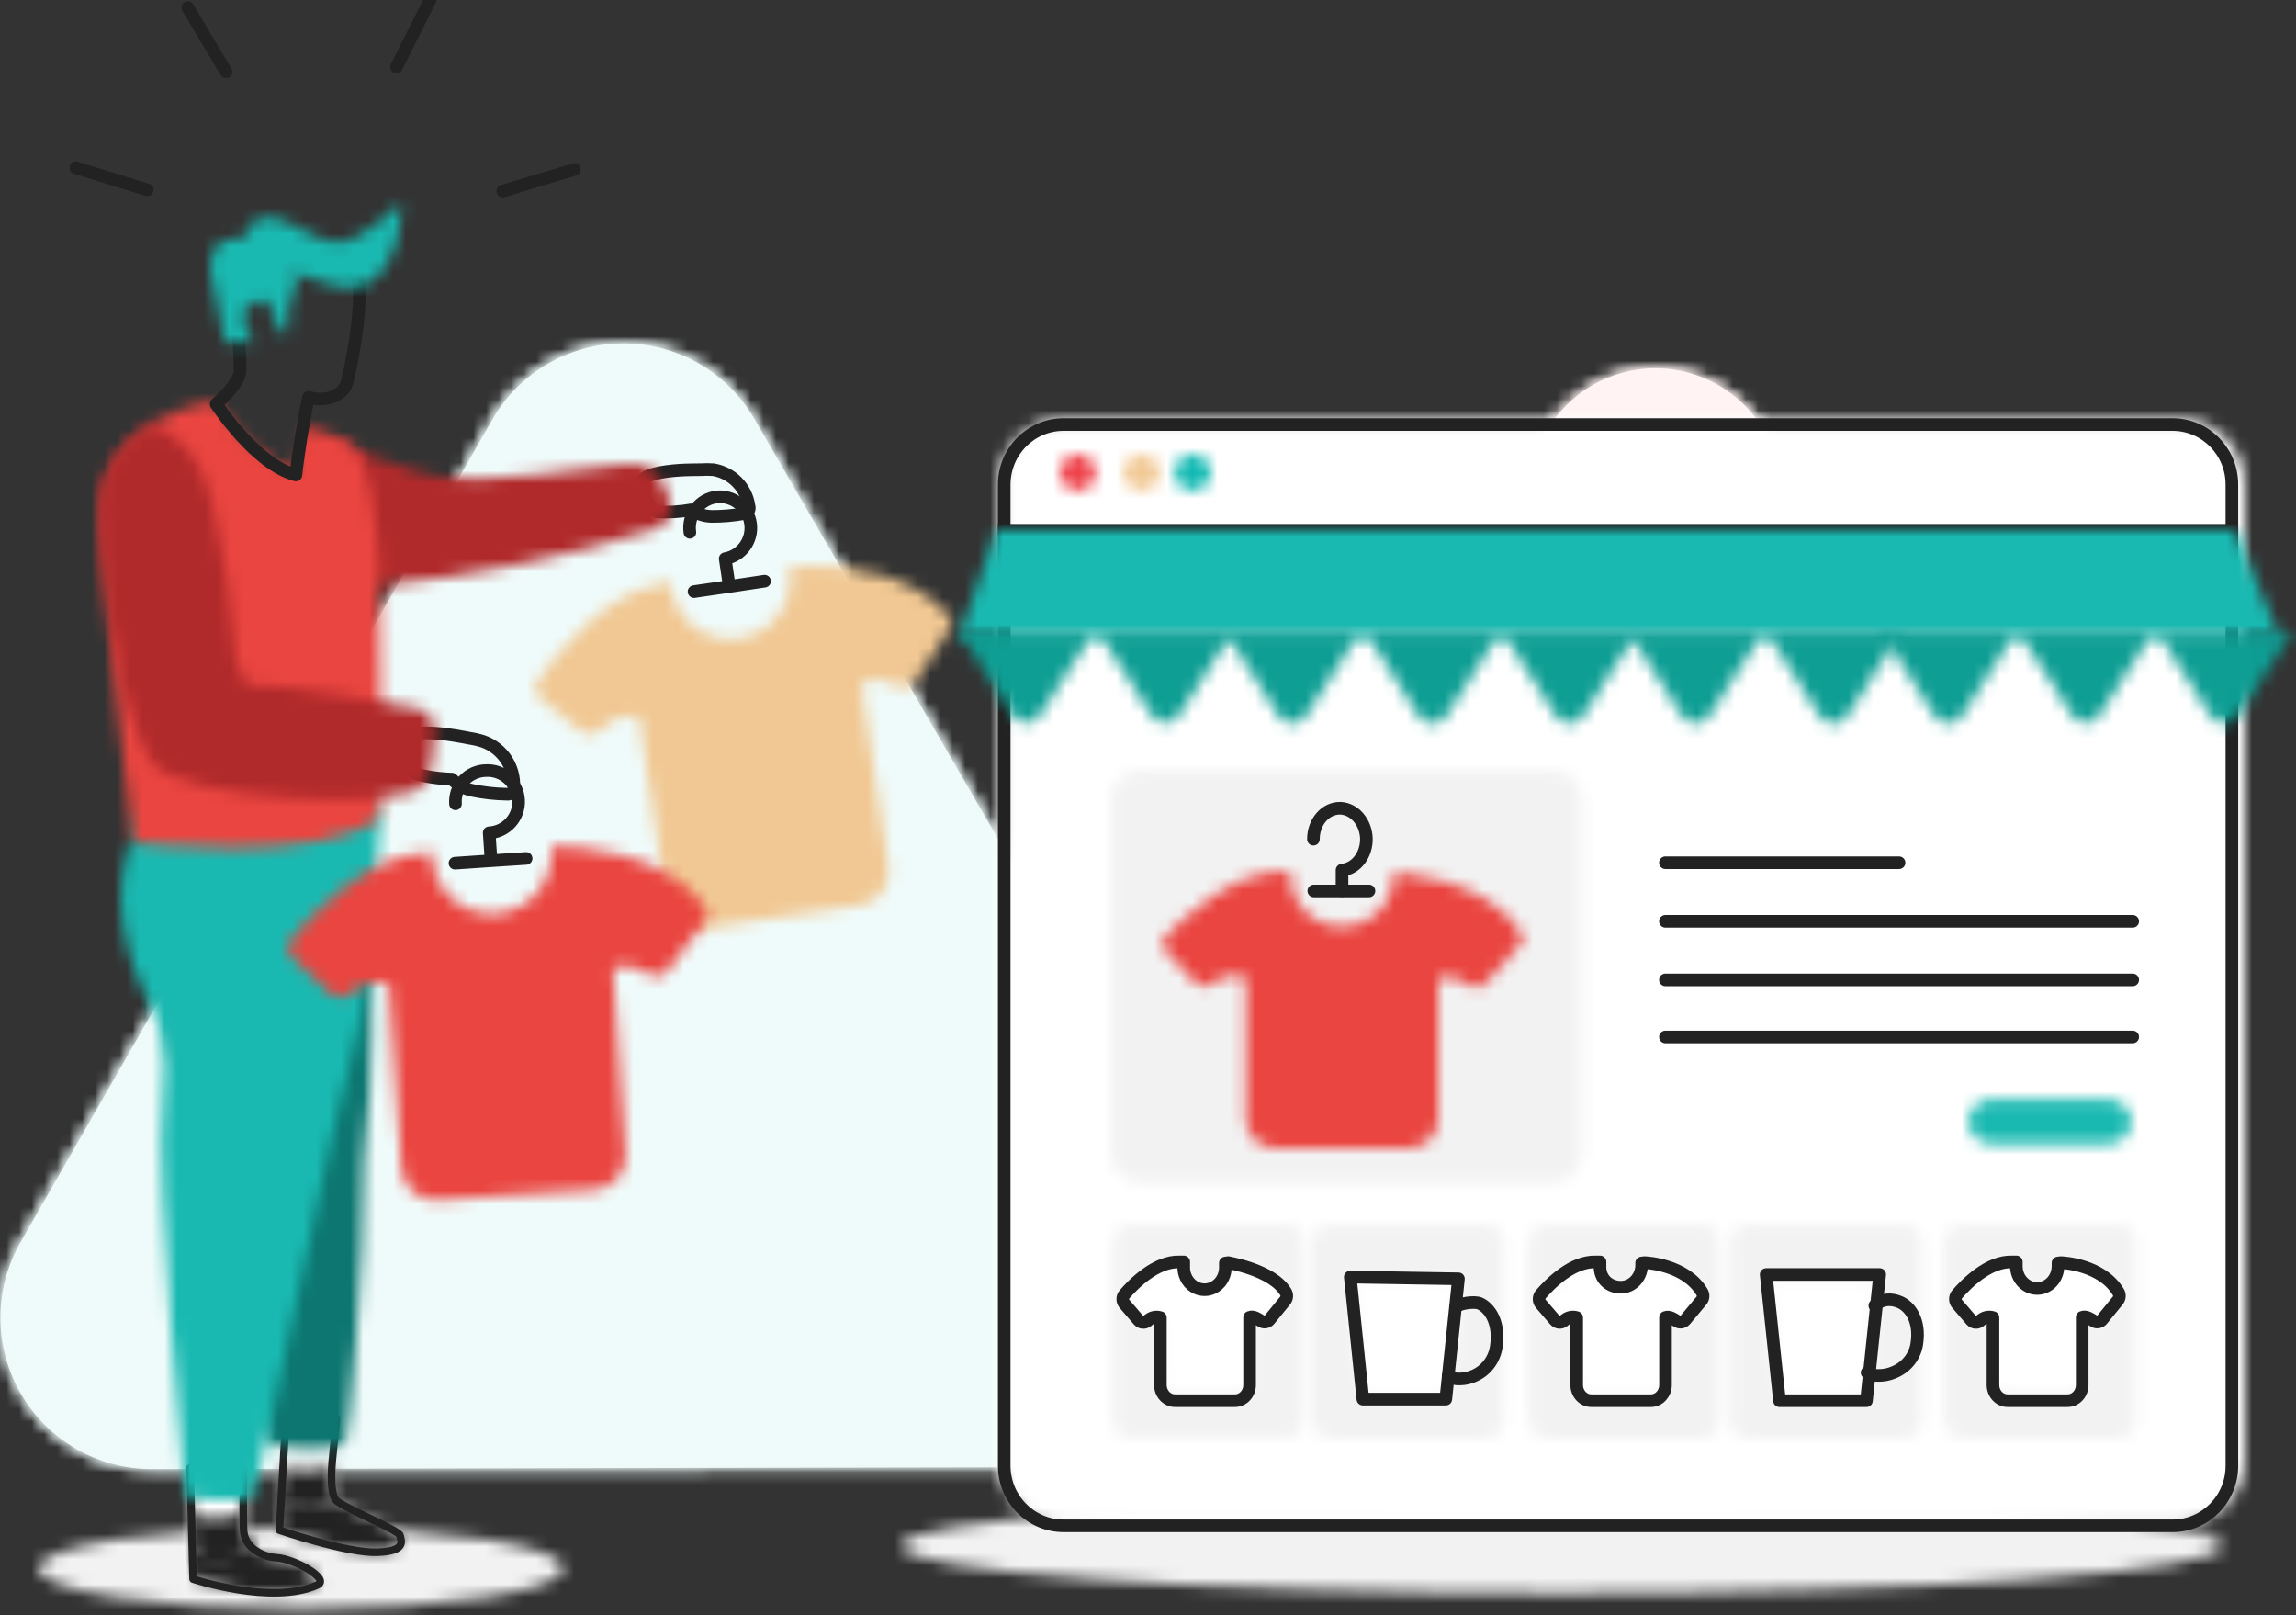 <?xml version="1.0" encoding="UTF-8"?>
<svg width="182px" height="128px" viewBox="0 0 182 128" version="1.1" xmlns="http://www.w3.org/2000/svg" xmlns:xlink="http://www.w3.org/1999/xlink">
    <rect x="0" y="0" width="182" height="128" fill="#333333" stroke="none"/>
    <!-- Generator: Sketch 61.2 (89653) - https://sketch.com -->
    <title>Group 7</title>
    <desc>Created with Sketch.</desc>
    <defs>
        <path d="M0.02,3.931 C0.02,6.023 23.472,7.718 52.403,7.718 L52.403,7.718 C81.333,7.718 104.785,6.023 104.785,3.931 L104.785,3.931 C104.785,1.84 81.333,0.145 52.403,0.145 L52.403,0.145 C23.472,0.145 0.02,1.84 0.02,3.931 L0.02,3.931 Z" id="path-1"></path>
        <path d="M49.386,0.051 C45.099,0.06 41.142,2.36 39.011,6.082 L39.011,6.082 L20.306,38.677 L1.609,71.281 C-0.523,74.998 -0.514,79.572 1.636,83.281 L1.636,83.281 C3.785,86.989 7.748,89.269 12.03,89.262 L12.03,89.262 L49.591,89.179 L87.152,89.101 C91.435,89.09 95.387,86.795 97.52,83.077 L97.52,83.077 C99.653,79.36 99.644,74.786 97.495,71.078 L97.495,71.078 L78.655,38.557 L59.785,6.039 C57.641,2.333 53.688,0.051 49.411,0.051 L49.411,0.051 C49.402,0.051 49.394,0.051 49.386,0.051 L49.386,0.051 Z" id="path-3"></path>
        <path d="M49.386,0.051 C45.098,0.06 41.142,2.36 39.011,6.083 L39.011,6.083 L20.306,38.678 L1.609,71.281 C-0.523,74.998 -0.514,79.572 1.636,83.281 L1.636,83.281 C3.786,86.989 7.748,89.269 12.029,89.262 L12.029,89.262 L49.591,89.179 L87.152,89.102 C91.435,89.09 95.387,86.795 97.52,83.077 L97.52,83.077 C99.653,79.36 99.644,74.786 97.496,71.078 L97.496,71.078 L78.655,38.556 L59.785,6.04 C57.642,2.333 53.688,0.051 49.41,0.051 L49.41,0.051 C49.402,0.051 49.394,0.051 49.386,0.051 L49.386,0.051 Z" id="path-5"></path>
        <path d="M41.33,0.089 C37.761,0.096 34.466,2.008 32.687,5.106 L32.687,5.106 L17.097,32.275 L1.503,59.438 C-0.28,62.538 -0.274,66.356 1.521,69.45 L1.521,69.45 C3.316,72.544 6.625,74.442 10.199,74.429 L10.199,74.429 L41.495,74.366 L72.795,74.299 C76.363,74.291 79.658,72.377 81.436,69.279 L81.436,69.279 C83.213,66.18 83.205,62.368 81.413,59.278 L81.413,59.278 L65.698,32.154 L49.992,5.072 C48.205,1.987 44.912,0.089 41.351,0.089 L41.351,0.089 C41.344,0.089 41.337,0.089 41.33,0.089 L41.33,0.089 Z" id="path-7"></path>
        <path d="M41.33,0.089 C37.761,0.096 34.466,2.009 32.687,5.106 L32.687,5.106 L17.097,32.275 L1.503,59.438 C-0.28,62.537 -0.274,66.357 1.522,69.45 L1.522,69.45 C3.316,72.544 6.625,74.442 10.199,74.429 L10.199,74.429 L41.495,74.366 L72.795,74.299 C76.363,74.291 79.659,72.377 81.436,69.279 L81.436,69.279 C83.213,66.181 83.205,62.369 81.413,59.277 L81.413,59.277 L65.698,32.153 L49.992,5.072 C48.205,1.987 44.912,0.089 41.351,0.089 L41.351,0.089 C41.343,0.089 41.338,0.089 41.33,0.089 L41.33,0.089 Z" id="path-9"></path>
        <path d="M5.335,0.142 C2.445,0.142 0.103,2.485 0.103,5.374 L0.103,5.374 L0.103,82.695 C0.103,85.583 2.445,87.926 5.335,87.926 L5.335,87.926 L93.724,87.926 C96.614,87.926 98.956,85.583 98.956,82.695 L98.956,82.695 L98.956,5.374 C98.956,2.485 96.614,0.142 93.724,0.142 L93.724,0.142 L5.335,0.142 Z" id="path-11"></path>
        <polygon id="path-13" points="2.971 0.005 0.029 8.408 104.664 8.408 101.19 0.005"></polygon>
        <path d="M0.117,0.087 L4.371,6.739 C4.61,7.113 5.012,7.338 5.442,7.339 L5.442,7.339 C5.874,7.339 6.277,7.116 6.517,6.744 L6.517,6.744 L10.802,0.087 L0.117,0.087 Z" id="path-15"></path>
        <path d="M0.045,0.053 L4.305,6.71 C4.547,7.079 4.952,7.299 5.382,7.295 L5.382,7.295 C5.814,7.291 6.215,7.062 6.45,6.687 L6.45,6.687 L10.731,0.053 L0.045,0.053 Z" id="path-17"></path>
        <path d="M0.033,0.053 L4.286,6.71 C4.529,7.079 4.934,7.299 5.365,7.295 L5.365,7.295 C5.797,7.291 6.196,7.062 6.432,6.687 L6.432,6.687 L10.713,0.053 L0.033,0.053 Z" id="path-19"></path>
        <path d="M0.233,0.087 L4.461,6.739 C4.697,7.124 5.106,7.358 5.546,7.359 L5.546,7.359 C5.984,7.361 6.395,7.128 6.634,6.744 L6.634,6.744 L10.914,0.087 L0.233,0.087 Z" id="path-21"></path>
        <path d="M0.082,0.087 L4.335,6.739 C4.574,7.113 4.976,7.338 5.407,7.339 L5.407,7.339 C5.839,7.339 6.241,7.116 6.481,6.744 L6.481,6.744 L10.762,0.087 L0.082,0.087 Z" id="path-23"></path>
        <path d="M0.081,0.087 L4.341,6.739 C4.579,7.113 4.981,7.338 5.413,7.339 L5.413,7.339 C5.844,7.339 6.247,7.116 6.486,6.744 L6.486,6.744 L10.767,0.087 L0.081,0.087 Z" id="path-25"></path>
        <path d="M0.024,0.087 L4.252,6.739 C4.488,7.124 4.897,7.358 5.336,7.359 L5.336,7.359 C5.776,7.361 6.186,7.128 6.423,6.744 L6.423,6.744 L10.704,0.087 L0.024,0.087 Z" id="path-27"></path>
        <path d="M0.113,0.087 L4.368,6.739 C4.606,7.113 5.01,7.338 5.442,7.339 L5.442,7.339 C5.873,7.339 6.277,7.116 6.518,6.744 L6.518,6.744 L10.798,0.087 L0.113,0.087 Z" id="path-29"></path>
        <path d="M0.011,0.053 L4.266,6.71 C4.508,7.079 4.913,7.299 5.344,7.295 L5.344,7.295 C5.776,7.291 6.176,7.062 6.412,6.687 L6.412,6.687 L10.691,0.053 L0.011,0.053 Z" id="path-31"></path>
        <path d="M0.013,0.114 L4.267,6.769 C4.511,7.139 4.915,7.36 5.346,7.355 L5.346,7.355 C5.777,7.351 6.177,7.122 6.413,6.746 L6.413,6.746 L10.693,0.114 L0.013,0.114 Z" id="path-33"></path>
        <path d="M0.015,1.452 C0.015,2.238 0.651,2.875 1.437,2.875 L1.437,2.875 C2.223,2.875 2.859,2.238 2.859,1.452 L2.859,1.452 C2.859,0.665 2.223,0.028 1.437,0.028 L1.437,0.028 C0.651,0.028 0.015,0.665 0.015,1.452 L0.015,1.452 Z" id="path-35"></path>
        <path d="M0.07,1.452 C0.07,2.238 0.707,2.875 1.492,2.875 L1.492,2.875 C2.277,2.875 2.914,2.238 2.914,1.452 L2.914,1.452 C2.914,0.665 2.277,0.028 1.492,0.028 L1.492,0.028 C0.707,0.028 0.07,0.665 0.07,1.452 L0.07,1.452 Z" id="path-37"></path>
        <path d="M0.121,1.452 C0.121,2.238 0.758,2.875 1.543,2.875 L1.543,2.875 C2.328,2.875 2.965,2.238 2.965,1.452 L2.965,1.452 C2.965,0.665 2.328,0.028 1.543,0.028 L1.543,0.028 C0.758,0.028 0.121,0.665 0.121,1.452 L0.121,1.452 Z" id="path-39"></path>
        <path d="M1.95,0.11 C0.895,0.11 0.039,0.906 0.039,1.887 L0.039,1.887 C0.039,2.868 0.895,3.664 1.95,3.664 L1.95,3.664 L11.03,3.664 C12.086,3.664 12.942,2.868 12.942,1.887 L12.942,1.887 C12.942,0.906 12.086,0.11 11.03,0.11 L11.03,0.11 L1.95,0.11 Z" id="path-41"></path>
        <path d="M1.403,0.043 C0.634,0.043 0.013,0.704 0.013,1.52 L0.013,1.52 L0.013,15.49 C0.013,16.305 0.634,16.967 1.403,16.967 L1.403,16.967 L13.824,16.967 C14.59,16.967 15.212,16.305 15.212,15.49 L15.212,15.49 L15.212,1.52 C15.212,0.704 14.59,0.043 13.824,0.043 L13.824,0.043 L1.403,0.043 Z" id="path-43"></path>
        <path d="M2.381,0.047 C1.122,0.047 0.101,1.082 0.101,2.36 L0.101,2.36 L0.101,30.406 C0.101,31.683 1.122,32.718 2.381,32.718 L2.381,32.718 L35.116,32.718 C36.375,32.718 37.396,31.683 37.396,30.406 L37.396,30.406 L37.396,2.36 C37.396,1.082 36.375,0.047 35.116,0.047 L35.116,0.047 L2.381,0.047 Z" id="path-45"></path>
        <path d="M1.59,0.043 C0.822,0.043 0.201,0.705 0.201,1.521 L0.201,1.521 L0.201,15.49 C0.201,16.304 0.822,16.966 1.59,16.966 L1.59,16.966 L14.011,16.966 C14.778,16.966 15.4,16.304 15.4,15.49 L15.4,15.49 L15.4,1.521 C15.4,0.705 14.778,0.043 14.011,0.043 L14.011,0.043 L1.59,0.043 Z" id="path-47"></path>
        <path d="M0.329,5.246 C0.086,5.557 0.086,5.988 0.329,6.299 L0.329,6.299 L2.853,8.969 C3.142,9.257 3.604,9.284 3.926,9.032 L3.926,9.032 C5.473,7.826 6.764,8.506 6.764,8.506 L6.764,8.506 L6.764,19.752 C6.779,20.975 7.786,21.964 9.032,21.979 L9.032,21.979 L19.738,21.979 C20.981,21.962 21.984,20.973 21.999,19.752 L21.999,19.752 L21.999,8.616 C22.776,8.089 23.874,8.679 24.581,9.143 L24.581,9.143 C24.926,9.389 25.403,9.335 25.681,9.017 L25.681,9.017 L28.525,5.857 C28.768,5.591 28.794,5.198 28.59,4.903 L28.59,4.903 C25.681,0.421 18.575,0.164 18.575,0.164 L18.575,0.164 L18.446,0.164 L18.446,0.421 C18.446,2.632 16.622,4.424 14.374,4.424 L14.374,4.424 C12.124,4.424 10.302,2.632 10.302,0.421 L10.302,0.421 L10.302,0.036 L9.974,0.036 C9.908,0.034 9.84,0.033 9.773,0.033 L9.773,0.033 C5.646,0.033 1.748,3.81 0.329,5.246 L0.329,5.246 Z" id="path-49"></path>
        <polygon id="path-51" points="0.032 0.202 1.06 9.82 7.8 9.82 8.826 0.202"></polygon>
        <path d="M0.219,2.548 C0.042,2.75 0.042,3.055 0.219,3.257 L0.219,3.257 L1.342,4.5 C1.523,4.695 1.819,4.722 2.03,4.558 L2.03,4.558 C2.306,4.289 2.7,4.19 3.065,4.299 L3.065,4.299 L3.065,9.388 C3.069,10.043 3.588,10.574 4.229,10.572 L4.229,10.572 L8.958,10.572 C9.27,10.578 9.57,10.452 9.791,10.227 L9.791,10.227 C10.013,10.003 10.134,9.696 10.132,9.377 L10.132,9.377 L10.132,4.278 C10.417,4.156 10.851,4.426 11.038,4.552 L11.038,4.552 C11.251,4.695 11.535,4.658 11.705,4.464 L11.705,4.464 L12.952,3.008 C13.102,2.832 13.121,2.577 12.998,2.378 L12.998,2.378 C11.689,0.289 8.57,0.145 8.44,0.145 L8.44,0.145 L8.213,0.179 L8.213,0.336 L8.213,0.411 C8.247,1.036 7.941,1.628 7.417,1.951 L7.417,1.951 C6.893,2.274 6.238,2.274 5.714,1.951 L5.714,1.951 C5.19,1.628 4.883,1.036 4.916,0.411 L4.916,0.411 C4.914,0.359 4.914,0.308 4.916,0.258 L4.916,0.258 L4.916,0.094 L4.596,0.094 C4.562,0.092 4.528,0.092 4.494,0.092 L4.494,0.092 C2.63,0.092 0.895,1.799 0.219,2.548 L0.219,2.548 Z" id="path-53"></path>
        <path d="M1.528,0.043 C0.762,0.043 0.14,0.704 0.14,1.52 L0.14,1.52 L0.14,15.49 C0.14,16.305 0.762,16.967 1.528,16.967 L1.528,16.967 L13.952,16.967 C14.718,16.967 15.34,16.305 15.34,15.49 L15.34,15.49 L15.34,1.52 C15.34,0.704 14.718,0.043 13.952,0.043 L13.952,0.043 L1.528,0.043 Z" id="path-55"></path>
        <path d="M1.548,0.043 C0.782,0.043 0.159,0.705 0.159,1.521 L0.159,1.521 L0.159,15.489 C0.159,16.305 0.782,16.967 1.548,16.967 L1.548,16.967 L13.971,16.967 C14.737,16.967 15.359,16.305 15.359,15.489 L15.359,15.489 L15.359,1.521 C15.359,0.705 14.737,0.043 13.971,0.043 L13.971,0.043 L1.548,0.043 Z" id="path-57"></path>
        <polygon id="path-59" points="0.014 0.202 1.047 9.82 7.785 9.82 8.812 0.202"></polygon>
        <path d="M0.195,2.69 C0.017,2.891 0.017,3.197 0.195,3.398 L0.195,3.398 L1.317,4.641 C1.499,4.838 1.795,4.862 2.005,4.7 L2.005,4.7 C2.282,4.434 2.674,4.335 3.04,4.441 L3.04,4.441 L3.04,9.53 C3.04,10.184 3.559,10.714 4.198,10.714 L4.198,10.714 L8.928,10.714 C9.564,10.709 10.076,10.18 10.076,9.53 L10.076,9.53 L10.076,4.43 C10.356,4.313 10.796,4.578 10.977,4.705 L10.977,4.705 C11.19,4.849 11.474,4.809 11.644,4.615 L11.644,4.615 L12.928,3.156 C13.077,2.976 13.095,2.717 12.968,2.521 L12.968,2.521 C11.66,0.43 8.544,0.293 8.41,0.293 L8.41,0.293 L8.182,0.32 L8.182,0.484 C8.186,0.508 8.186,0.533 8.182,0.558 L8.182,0.558 C8.134,1.451 7.41,2.151 6.534,2.151 L6.534,2.151 C5.659,2.151 4.936,1.451 4.887,0.558 L4.887,0.558 L4.887,0.399 L4.887,0.241 L4.572,0.241 C4.535,0.24 4.499,0.239 4.463,0.239 L4.463,0.239 C2.595,0.239 0.869,1.948 0.195,2.69 L0.195,2.69 Z" id="path-61"></path>
        <path d="M1.507,0.043 C0.74,0.043 0.119,0.705 0.119,1.521 L0.119,1.521 L0.119,15.489 C0.119,16.305 0.74,16.967 1.507,16.967 L1.507,16.967 L13.929,16.967 C14.696,16.967 15.319,16.305 15.319,15.489 L15.319,15.489 L15.319,1.521 C15.319,0.705 14.696,0.043 13.929,0.043 L13.929,0.043 L1.507,0.043 Z" id="path-63"></path>
        <path d="M0.137,2.486 C-0.041,2.687 -0.041,2.994 0.137,3.195 L0.137,3.195 L1.26,4.439 C1.441,4.634 1.738,4.659 1.948,4.497 L1.948,4.497 C2.224,4.23 2.616,4.131 2.983,4.237 L2.983,4.237 L2.983,9.327 C2.983,9.642 3.105,9.944 3.323,10.166 L3.323,10.166 C3.542,10.388 3.838,10.513 4.147,10.511 L4.147,10.511 L8.875,10.511 C9.187,10.517 9.49,10.394 9.711,10.169 L9.711,10.169 C9.933,9.944 10.058,9.636 10.055,9.316 L10.055,9.316 L10.055,4.217 C10.34,4.1 10.775,4.364 10.96,4.491 L10.96,4.491 C11.175,4.634 11.457,4.596 11.628,4.401 L11.628,4.401 L12.875,2.952 C13.027,2.775 13.046,2.515 12.922,2.317 L12.922,2.317 C11.612,0.228 8.493,0.09 8.364,0.09 L8.364,0.09 L8.136,0.117 L8.136,0.28 L8.136,0.355 C8.136,1.288 7.397,2.042 6.485,2.042 L6.485,2.042 C5.573,2.042 4.835,1.288 4.835,0.355 L4.835,0.355 L4.835,0.196 L4.835,0.038 L4.513,0.038 C4.477,0.036 4.441,0.035 4.404,0.035 L4.404,0.035 C2.541,0.036 0.812,1.745 0.137,2.486 L0.137,2.486 Z" id="path-65"></path>
        <path d="M0.073,3.239 C0.073,5.027 9.377,6.476 20.853,6.476 L20.853,6.476 C32.329,6.476 41.633,5.027 41.633,3.239 L41.633,3.239 C41.633,1.452 32.329,0.002 20.853,0.002 L20.853,0.002 C9.377,0.002 0.073,1.452 0.073,3.239 L0.073,3.239 Z" id="path-67"></path>
        <path d="M7.273,2.839 L7.402,3.481 C7.402,3.481 5.684,5.794 2.243,1.94 L2.243,1.94 C2.099,1.771 1.866,2.164 1.713,2.317 L1.713,2.317 C-0.365,4.388 -0.195,6.268 1.489,8.83 L1.489,8.83 C2.99,11.109 5.957,13.101 11.685,12.66 L11.685,12.66 C19.242,11.914 26.701,10.379 33.939,8.083 L33.939,8.083 C34.397,7.903 34.762,7.545 34.952,7.092 L34.952,7.092 C35.143,6.638 35.142,6.127 34.95,5.674 L34.95,5.674 L34.541,4.686 C34.114,3.55 32.98,2.842 31.774,2.96 L31.774,2.96 C28.082,3.417 20.278,4.469 17.132,4.068 L17.132,4.068 C15.352,3.834 9.11,1.722 5.74,0.052 L5.74,0.052 L7.273,2.839 Z" id="path-69"></path>
        <path d="M0.421,8.932 C0.421,8.932 6.678,11.029 10.28,9.398 L10.28,9.398 C11.323,8.932 8.476,7.31 7.007,7.239 L7.007,7.239 C6.158,7.199 4.481,6.571 4.424,5.03 L4.424,5.03 C4.368,3.488 4.424,0.115 4.424,0.115 L4.424,0.115 L0.189,0.1 L0.421,8.932 Z" id="path-71"></path>
        <path d="M0.622,1.225 L0.157,9.199 C0.157,9.199 5.492,11.03 7.899,10.949 L7.899,10.949 C10.305,10.869 9.783,10.018 9.72,9.616 L9.72,9.616 C9.656,9.215 5.316,7.456 4.673,6.854 L4.673,6.854 C4.032,6.252 4.385,3.344 4.385,3.344 L4.385,3.344 L4.673,0.326 L0.622,1.225 Z" id="path-73"></path>
        <path d="M0.37,3.023 C0.001,5.376 1.004,9.392 1.004,9.392 L1.004,9.392 C1.004,9.392 9.853,51.166 10.655,52.524 L10.655,52.524 C11.458,53.88 16.719,53.478 17.073,53.021 L17.073,53.021 C17.427,52.563 18.582,39.562 18.582,30.383 L18.582,30.383 C20.234,17.422 18.059,1.015 18.059,1.015 L18.059,1.015 C18.034,0.317 16.309,0.025 13.944,0.025 L13.944,0.025 C8.797,0.026 0.623,1.412 0.37,3.023 L0.37,3.023 Z" id="path-75"></path>
        <path d="M1.098,5.836 L0.873,5.836 C-1.502,11.618 1.795,17.873 2.597,19.287 L2.597,19.287 C2.597,19.287 3.961,21.51 3.343,26.835 L3.343,26.835 C2.726,32.159 5.132,57.793 5.132,57.793 L5.132,57.793 C5.132,57.793 9.971,58.371 10.468,57.793 L10.468,57.793 C10.964,57.214 17.022,26.619 18.49,22.073 L18.49,22.073 C19.918,17.664 20.591,3.925 20.591,3.925 L20.591,3.925 C19.948,1.279 18.018,0.344 15.606,0.344 L15.606,0.344 C9.763,0.344 1.098,5.836 1.098,5.836 L1.098,5.836 Z" id="path-77"></path>
        <path d="M0.213,10.241 C0.782,19.307 2.763,35.087 2.763,35.087 L2.763,35.087 C2.763,35.087 17.493,36.942 22.363,33.111 L22.363,33.111 C22.363,19.178 22.94,6.877 20.164,3.624 L20.164,3.624 C19.466,2.821 16.154,2.251 16.154,2.251 L16.154,2.251 L15.663,5.777 C15.663,5.777 12.575,5.062 9.309,0.083 L9.309,0.083 C9.309,0.083 -0.357,1.175 0.213,10.241 L0.213,10.241 Z" id="path-79"></path>
        <path d="M3.794,0.667 C3.427,0.986 2.975,1.192 2.495,1.261 L2.495,1.261 C1.64,1.326 0.785,1.179 0.001,0.837 L0.001,0.837 L0.064,3.101 C0.064,3.101 6.321,5.196 9.923,3.567 L9.923,3.567 C10.966,3.101 8.118,1.478 6.65,1.406 L6.65,1.406 C5.73,1.355 4.882,0.888 4.347,0.137 L4.347,0.137 C4.164,0.297 4.011,0.499 3.794,0.667 L3.794,0.667 Z" id="path-81"></path>
        <path d="M0.157,2.795 C0.157,2.795 5.492,4.627 7.899,4.546 L7.899,4.546 C10.305,4.465 9.783,3.583 9.72,3.181 L9.72,3.181 C9.663,2.772 5.316,1.02 4.673,0.418 L4.673,0.418 C4.638,0.383 4.608,0.342 4.585,0.298 L4.585,0.298 C4.461,0.366 4.333,0.426 4.2,0.475 L4.2,0.475 C3.111,0.811 1.933,0.698 0.927,0.162 L0.927,0.162 C0.718,0.162 0.517,0.162 0.308,0.097 L0.308,0.097 L0.157,2.795 Z" id="path-83"></path>
        <path d="M10.355,3.176 C8.382,3.393 6.544,1.225 4.508,1.217 L4.508,1.217 C3.49,1.214 3.324,1.649 3.151,2.085 L3.151,2.085 C2.978,2.522 2.8,2.96 1.747,2.951 L1.747,2.951 C-0.354,2.935 0.046,5.729 0.046,5.729 L0.046,5.729 L1.171,11.111 L3.36,11.198 C3.158,10.684 3.064,10.117 2.774,9.649 L2.774,9.649 C2.221,8.716 3.071,8.051 4.017,7.778 L4.017,7.778 C4.964,7.505 5.39,10.267 5.39,10.267 L5.39,10.267 L6.216,10.267 C6.216,10.267 5.998,8.162 6.673,7.055 L6.673,7.055 C7.025,6.477 6.791,5.946 6.487,5.572 L6.487,5.572 C7.098,5.797 8.063,6.111 9.553,6.549 L9.553,6.549 C15.289,8.235 15.169,0.068 15.169,0.068 L15.169,0.068 C15.169,0.068 12.192,2.975 10.355,3.176 L10.355,3.176 Z" id="path-85"></path>
        <path d="M0.213,5.638 C-0.26,9.589 1.817,23.891 4.304,27.014 L4.304,27.014 C6.791,30.138 24.103,30.62 25.627,28.918 L25.627,28.918 C26.686,27.737 26.453,26.131 26.686,24.686 L26.686,24.686 C26.743,24.203 26.606,23.718 26.305,23.337 L26.305,23.337 C26.004,22.957 25.563,22.711 25.082,22.654 L25.082,22.654 C20.605,21.98 16.257,20.839 11.782,20.808 L11.782,20.808 C11.548,20.117 11.276,19.634 10.939,18.871 L10.939,18.871 C10.639,14.706 10.026,10.569 9.101,6.496 L9.101,6.496 C8.171,2.842 6.879,1.43 4.288,0.145 L4.288,0.145 C4.279,0.145 0.639,2.04 0.213,5.638 L0.213,5.638 Z" id="path-87"></path>
        <path d="M20.45,0.108 L20.282,0.108 C20.282,0.204 20.322,0.3 20.338,0.397 L20.338,0.397 C20.722,2.987 18.935,5.397 16.347,5.781 L16.347,5.781 C13.76,6.165 11.351,4.376 10.969,1.786 L10.969,1.786 C10.96,1.639 10.96,1.491 10.969,1.345 L10.969,1.345 L10.543,1.394 C5.73,1.947 1.718,7.199 0.331,9.174 L0.331,9.174 C0.047,9.588 0.127,10.151 0.515,10.467 L0.515,10.467 L3.916,13.198 C4.302,13.512 4.864,13.475 5.208,13.117 L5.208,13.117 C6.812,11.423 8.416,12.025 8.416,12.025 L8.416,12.025 L10.559,26.479 C10.659,27.182 11.038,27.816 11.606,28.24 L11.606,28.24 C12.176,28.663 12.89,28.841 13.591,28.737 L13.591,28.737 L25.922,26.913 C26.625,26.811 27.257,26.432 27.68,25.86 L27.68,25.86 C28.103,25.289 28.282,24.573 28.176,23.87 L28.176,23.87 L26.042,9.416 C26.844,8.676 28.232,9.174 29.09,9.584 L29.09,9.584 C29.523,9.793 30.044,9.645 30.302,9.239 L30.302,9.239 L33.005,5.046 C33.241,4.683 33.204,4.207 32.917,3.882 L32.917,3.882 C29.911,0.511 24.798,0.035 22.15,0.035 L22.15,0.035 C21.109,0.035 20.45,0.108 20.45,0.108 L20.45,0.108 Z" id="path-89"></path>
        <path d="M21.178,0.191 L21.002,0.191 L21.002,0.489 C21.116,2.179 20.322,3.801 18.917,4.745 L18.917,4.745 C17.513,5.689 15.711,5.813 14.192,5.068 L14.192,5.068 C12.673,4.321 11.666,2.821 11.551,1.131 L11.551,1.131 L11.551,0.69 L11.127,0.69 C6.257,0.859 1.836,5.781 0.328,7.643 L0.328,7.643 C0.011,8.033 0.051,8.601 0.416,8.945 L0.416,8.945 L3.618,11.964 C3.985,12.301 4.549,12.301 4.917,11.964 L4.917,11.964 C6.651,10.358 8.126,11.121 8.126,11.121 L8.126,11.121 L9.113,25.728 C9.158,26.437 9.484,27.099 10.02,27.566 L10.02,27.566 C10.553,28.035 11.252,28.269 11.961,28.217 L11.961,28.217 L24.395,27.414 C25.104,27.369 25.765,27.043 26.232,26.507 L26.232,26.507 C26.699,25.971 26.932,25.273 26.883,24.563 L26.883,24.563 L25.904,9.956 C26.706,9.281 28.102,9.892 28.92,10.374 L28.92,10.374 C29.339,10.61 29.868,10.506 30.164,10.125 L30.164,10.125 L33.188,6.158 C33.452,5.813 33.452,5.332 33.188,4.986 L33.188,4.986 C29.856,0.412 22.754,0.189 21.402,0.189 L21.402,0.189 C21.257,0.189 21.178,0.191 21.178,0.191 L21.178,0.191 Z" id="path-91"></path>
        <path d="M0.051,0.088 L0.14,3.299 L1.704,4.263 L3.958,3.734 L4.761,2.617 C4.761,2.617 3.789,1.26 4.167,0.088 L4.167,0.088 C4.167,0.088 1.391,0.89 0.051,0.088 L0.051,0.088 Z" id="path-93"></path>
        <path d="M0.437,0.334 L0.149,3.063 L2.603,3.867 L4.777,3.208 C3.903,2.444 4.312,0.156 4.312,0.156 L4.312,0.156 C2.845,0.992 0.437,0.334 0.437,0.334 L0.437,0.334 Z" id="path-95"></path>
    </defs>
    <g id="Spanish-POD-landing" stroke="none" stroke-width="1" fill="none" fill-rule="evenodd">
        <g id="spanish-pod-landing" transform="translate(-486, -1506)">
            <g id="Group-7" transform="translate(483, 1481)">
                <rect id="Rectangle" x="0" y="0" width="180" height="180"></rect>
                <g id="Group-17" transform="translate(3, 24)">
                    <g id="Group-231" transform="translate(0.017, 0.05)">
                        <g id="Group-3" transform="translate(71.388, 119.511)">
                            <mask id="mask-2" fill="white">
                                <use xlink:href="#path-1"></use>
                            </mask>
                            <g id="Clip-2"></g>
                            <polygon id="Fill-1" fill="#F2F2F2" mask="url(#mask-2)" points="-2.395 10.135 107.201 10.135 107.201 -2.273 -2.395 -2.273"></polygon>
                        </g>
                        <path d="M59.785,34.152 C57.638,30.437 53.672,28.154 49.385,28.163 C45.099,28.172 41.143,30.473 39.011,34.195 L20.306,66.789 L1.61,99.393 C-0.523,103.111 -0.513,107.685 1.636,111.394 C3.785,115.102 7.747,117.381 12.03,117.373 L49.591,117.291 L87.152,117.214 C91.435,117.203 95.387,114.907 97.52,111.19 C99.653,107.472 99.644,102.899 97.496,99.19 L78.655,66.669 L59.785,34.152 Z" id="Fill-4" fill="#EDF9F7"></path>
                        <g id="Group-8" transform="translate(0, 28.113)">
                            <mask id="mask-4" fill="white">
                                <use xlink:href="#path-3"></use>
                            </mask>
                            <g id="Clip-7"></g>
                            <polygon id="Fill-6" fill="#EDF9F7" mask="url(#mask-4)" points="-381.973 1953.459 313.694 1953.459 313.694 -909.397 -381.973 -909.397"></polygon>
                        </g>
                        <g id="Group-11" transform="translate(0, 28.113)">
                            <mask id="mask-6" fill="white">
                                <use xlink:href="#path-5"></use>
                            </mask>
                            <g id="Clip-10"></g>
                            <polygon id="Fill-9" fill="#EFFBFA" mask="url(#mask-6)" points="-2.399 91.679 101.529 91.679 101.529 -2.367 -2.399 -2.367"></polygon>
                        </g>
                        <path d="M139.849,35.119 C138.058,32.028 134.756,30.128 131.187,30.135 C127.617,30.142 124.323,32.055 122.544,35.153 L106.955,62.321 L91.36,89.484 C89.577,92.585 89.583,96.403 91.378,99.497 C93.173,102.591 96.482,104.489 100.056,104.476 L131.351,104.413 L162.652,104.345 C166.221,104.337 169.515,102.424 171.292,99.326 C173.07,96.227 173.062,92.415 171.27,89.325 L155.555,62.2 L139.849,35.119 Z" id="Fill-12" fill="#FFF3F3"></path>
                        <g id="Group-16" transform="translate(89.857, 30.047)">
                            <mask id="mask-8" fill="white">
                                <use xlink:href="#path-7"></use>
                            </mask>
                            <g id="Clip-15"></g>
                            <polygon id="Fill-14" fill="#FFF3F3" mask="url(#mask-8)" points="-471.83 1951.524 223.837 1951.524 223.837 -911.332 -471.83 -911.332"></polygon>
                        </g>
                        <g id="Group-19" transform="translate(89.857, 30.047)">
                            <mask id="mask-10" fill="white">
                                <use xlink:href="#path-9"></use>
                            </mask>
                            <g id="Clip-18"></g>
                            <polygon id="Fill-17" fill="#FFF3F4" mask="url(#mask-10)" points="-2.245 76.847 85.179 76.847 85.179 -2.33 -2.245 -2.33"></polygon>
                        </g>
                        <g id="Group-13" transform="translate(75.169, 33.653)">
                            <g id="Group-22" transform="translate(3.815, 0.297)">
                                <mask id="mask-12" fill="white">
                                    <use xlink:href="#path-11"></use>
                                </mask>
                                <g id="Clip-21"></g>
                                <polygon id="Fill-20" fill="#FFFFFF" mask="url(#mask-12)" points="-2.539 90.567 101.599 90.567 101.599 -2.5 -2.539 -2.5"></polygon>
                            </g>
                            <g id="Group-27" transform="translate(3.815, 0.297)" stroke="#222222">
                                <path d="M5.305,0.643 C2.709,0.643 0.602,2.773 0.602,5.403 L0.602,83.156 C0.602,85.786 2.709,87.916 5.305,87.916 L93.212,87.916 C95.809,87.916 97.916,85.786 97.916,83.156 L97.916,5.403 C97.916,2.773 95.809,0.643 93.212,0.643 L5.305,0.643 Z" id="Stroke-23"></path>
                                <line x1="0.102" y1="9.027" x2="98.416" y2="9.027" id="Stroke-25" stroke-linejoin="round"></line>
                            </g>
                            <g id="Group-30" transform="translate(0.815, 9.297)">
                                <mask id="mask-14" fill="white">
                                    <use xlink:href="#path-13"></use>
                                </mask>
                                <g id="Clip-29"></g>
                                <polygon id="Fill-28" fill="#19B9B1" mask="url(#mask-14)" points="-2.598 11.112 107.291 11.112 107.291 -2.7 -2.598 -2.7"></polygon>
                            </g>
                            <g id="Group-33" transform="translate(21.815, 17.297)">
                                <mask id="mask-16" fill="white">
                                    <use xlink:href="#path-15"></use>
                                </mask>
                                <g id="Clip-32"></g>
                                <polygon id="Fill-31" fill="#0E9E94" mask="url(#mask-16)" points="-2.525 10.086 13.445 10.086 13.445 -2.66 -2.525 -2.66"></polygon>
                            </g>
                            <g id="Group-36" transform="translate(11.815, 17.297)">
                                <mask id="mask-18" fill="white">
                                    <use xlink:href="#path-17"></use>
                                </mask>
                                <g id="Clip-35"></g>
                                <polygon id="Fill-34" fill="#0E9E94" mask="url(#mask-18)" points="-2.597 10.043 13.373 10.043 13.373 -2.695 -2.597 -2.695"></polygon>
                            </g>
                            <g id="Group-39" transform="translate(0.815, 17.297)">
                                <mask id="mask-20" fill="white">
                                    <use xlink:href="#path-19"></use>
                                </mask>
                                <g id="Clip-38"></g>
                                <polygon id="Fill-37" fill="#0E9E94" mask="url(#mask-20)" points="-2.61 10.043 13.355 10.043 13.355 -2.695 -2.61 -2.695"></polygon>
                            </g>
                            <g id="Group-42" transform="translate(32.815, 17.297)">
                                <mask id="mask-22" fill="white">
                                    <use xlink:href="#path-21"></use>
                                </mask>
                                <g id="Clip-41"></g>
                                <polygon id="Fill-40" fill="#0E9E94" mask="url(#mask-22)" points="-2.409 10.107 13.556 10.107 13.556 -2.66 -2.409 -2.66"></polygon>
                            </g>
                            <g id="Group-45" transform="translate(43.815, 17.297)">
                                <mask id="mask-24" fill="white">
                                    <use xlink:href="#path-23"></use>
                                </mask>
                                <g id="Clip-44"></g>
                                <polygon id="Fill-43" fill="#0E9E94" mask="url(#mask-24)" points="-2.561 10.086 13.404 10.086 13.404 -2.66 -2.561 -2.66"></polygon>
                            </g>
                            <g id="Group-48" transform="translate(53.815, 17.297)">
                                <mask id="mask-26" fill="white">
                                    <use xlink:href="#path-25"></use>
                                </mask>
                                <g id="Clip-47"></g>
                                <polygon id="Fill-46" fill="#0E9E94" mask="url(#mask-26)" points="-2.561 10.086 13.409 10.086 13.409 -2.66 -2.561 -2.66"></polygon>
                            </g>
                            <g id="Group-51" transform="translate(64.815, 17.297)">
                                <mask id="mask-28" fill="white">
                                    <use xlink:href="#path-27"></use>
                                </mask>
                                <g id="Clip-50"></g>
                                <polygon id="Fill-49" fill="#0E9E94" mask="url(#mask-28)" points="-2.618 10.107 13.347 10.107 13.347 -2.66 -2.618 -2.66"></polygon>
                            </g>
                            <g id="Group-54" transform="translate(73.815, 17.297)">
                                <mask id="mask-30" fill="white">
                                    <use xlink:href="#path-29"></use>
                                </mask>
                                <g id="Clip-53"></g>
                                <polygon id="Fill-52" fill="#0E9E94" mask="url(#mask-30)" points="-2.529 10.086 13.441 10.086 13.441 -2.66 -2.529 -2.66"></polygon>
                            </g>
                            <g id="Group-57" transform="translate(84.815, 17.297)">
                                <mask id="mask-32" fill="white">
                                    <use xlink:href="#path-31"></use>
                                </mask>
                                <g id="Clip-56"></g>
                                <polygon id="Fill-55" fill="#0E9E94" mask="url(#mask-32)" points="-2.631 10.043 13.334 10.043 13.334 -2.695 -2.631 -2.695"></polygon>
                            </g>
                            <g id="Group-60" transform="translate(95.815, 17.297)">
                                <mask id="mask-34" fill="white">
                                    <use xlink:href="#path-33"></use>
                                </mask>
                                <g id="Clip-59"></g>
                                <polygon id="Fill-58" fill="#0E9E94" mask="url(#mask-34)" points="-2.629 10.103 13.336 10.103 13.336 -2.634 -2.629 -2.634"></polygon>
                            </g>
                            <g id="Group-63" transform="translate(8.815, 3.297)">
                                <mask id="mask-36" fill="white">
                                    <use xlink:href="#path-35"></use>
                                </mask>
                                <g id="Clip-62"></g>
                                <polygon id="Fill-61" fill="#EE3F47" mask="url(#mask-36)" points="-2.387 5.28 5.262 5.28 5.262 -2.376 -2.387 -2.376"></polygon>
                            </g>
                            <g id="Group-66" transform="translate(13.815, 3.297)">
                                <mask id="mask-38" fill="white">
                                    <use xlink:href="#path-37"></use>
                                </mask>
                                <g id="Clip-65"></g>
                                <polygon id="Fill-64" fill="#F1C893" mask="url(#mask-38)" points="-2.333 5.28 5.316 5.28 5.316 -2.376 -2.333 -2.376"></polygon>
                            </g>
                            <g id="Group-69" transform="translate(17.815, 3.297)">
                                <mask id="mask-40" fill="white">
                                    <use xlink:href="#path-39"></use>
                                </mask>
                                <g id="Clip-68"></g>
                                <polygon id="Fill-67" fill="#0DB8B1" mask="url(#mask-40)" points="-2.281 5.28 5.367 5.28 5.367 -2.376 -2.281 -2.376"></polygon>
                            </g>
                            <g id="Group-78" transform="translate(56.815, 35.297)" stroke="#222222" stroke-linecap="round" stroke-linejoin="round">
                                <line x1="0.013" y1="0.367" x2="18.534" y2="0.367" id="Stroke-70"></line>
                                <line x1="0.013" y1="5.01" x2="37.054" y2="5.01" id="Stroke-72"></line>
                                <line x1="0.013" y1="9.652" x2="37.054" y2="9.652" id="Stroke-74"></line>
                                <line x1="0.013" y1="14.175" x2="37.054" y2="14.175" id="Stroke-76"></line>
                            </g>
                            <g id="Group-81" transform="translate(80.815, 54.297)">
                                <mask id="mask-42" fill="white">
                                    <use xlink:href="#path-41"></use>
                                </mask>
                                <g id="Clip-80"></g>
                                <polygon id="Fill-79" fill="#19B9B1" mask="url(#mask-42)" points="-2.548 6.068 15.529 6.068 15.529 -2.295 -2.548 -2.295"></polygon>
                            </g>
                            <g id="Group-158" transform="translate(28.815, 64.297)">
                                <mask id="mask-44" fill="white">
                                    <use xlink:href="#path-43"></use>
                                </mask>
                                <g id="Clip-157"></g>
                                <polygon id="Fill-156" fill="#F2F2F2" mask="url(#mask-44)" points="-2.531 19.723 17.792 19.723 17.792 -2.65 -2.531 -2.65"></polygon>
                            </g>
                            <g id="Group-161" transform="translate(12.815, 28.297)">
                                <mask id="mask-46" fill="white">
                                    <use xlink:href="#path-45"></use>
                                </mask>
                                <g id="Clip-160"></g>
                                <polygon id="Fill-159" fill="#F2F2F2" mask="url(#mask-46)" points="-2.506 35.363 40.004 35.363 40.004 -2.598 -2.506 -2.598"></polygon>
                            </g>
                            <g id="Group-164" transform="translate(12.815, 64.297)">
                                <mask id="mask-48" fill="white">
                                    <use xlink:href="#path-47"></use>
                                </mask>
                                <g id="Clip-163"></g>
                                <polygon id="Fill-162" fill="#F2F2F2" mask="url(#mask-48)" points="-2.361 19.691 17.962 19.691 17.962 -2.682 -2.361 -2.682"></polygon>
                            </g>
                            <g id="Group-167" transform="translate(16.815, 36.297)">
                                <mask id="mask-50" fill="white">
                                    <use xlink:href="#path-49"></use>
                                </mask>
                                <g id="Clip-166"></g>
                                <polygon id="Fill-165" fill="#EA4540" mask="url(#mask-50)" points="-2.532 24.612 31.407 24.612 31.407 -2.6 -2.532 -2.6"></polygon>
                            </g>
                            <g id="Group-172" transform="translate(28.815, 31.297)" stroke="#222222" stroke-linecap="round">
                                <line x1="4.515" y1="6.604" x2="0.143" y2="6.604" id="Stroke-168"></line>
                                <path d="M0.113,2.5 C0.112,1.849 0.333,1.224 0.728,0.765 C1.122,0.304 1.657,0.048 2.215,0.051 L2.273,0.051 C3.376,0.114 4.258,1.144 4.311,2.432 C4.343,3.738 3.495,4.846 2.379,4.954 L2.379,6.584" id="Stroke-170" stroke-linejoin="round"></path>
                            </g>
                            <g id="Group-179" transform="translate(31.815, 68.297)">
                                <mask id="mask-52" fill="white">
                                    <use xlink:href="#path-51"></use>
                                </mask>
                                <g id="Clip-177"></g>
                                <polygon id="Fill-176" fill="#FFFFFF" mask="url(#mask-52)" points="-2.669 12.629 11.529 12.629 11.529 -2.333 -2.669 -2.333"></polygon>
                                <polygon id="Stroke-178" stroke="#222222" stroke-width="2.011" mask="url(#mask-52)" points="-2.669 12.629 11.529 12.629 11.529 -2.333 -2.669 -2.333"></polygon>
                            </g>
                            <g id="Group-184" transform="translate(31.815, 68.297)" stroke="#222222" stroke-linecap="round" stroke-linejoin="round">
                                <polygon id="Stroke-180" points="7.606 9.874 1.034 9.874 0.033 0.202 8.607 0.341"></polygon>
                                <path d="M8.388,2.58 C8.692,2.272 9.902,2.114 10.304,2.298 C11.085,2.654 11.885,3.791 11.611,5.688 C11.47,6.725 10.805,7.61 9.861,8.02 C9.504,8.186 9.116,8.274 8.723,8.278 C8.366,8.286 8.096,8.24 7.793,8.048" id="Stroke-182"></path>
                            </g>
                            <g id="Group-187" transform="translate(13.815, 67.297)">
                                <mask id="mask-54" fill="white">
                                    <use xlink:href="#path-53"></use>
                                </mask>
                                <g id="Clip-186"></g>
                                <polygon id="Fill-185" fill="#FFFFFF" mask="url(#mask-54)" points="-2.501 13.217 15.665 13.217 15.665 -2.553 -2.501 -2.553"></polygon>
                            </g>
                            <path d="M22.692,78.296 L17.96,78.296 C17.319,78.297 16.798,77.741 16.795,77.053 L16.795,71.713 C16.43,71.598 16.035,71.702 15.76,71.984 C15.55,72.155 15.252,72.129 15.071,71.924 L13.948,70.618 C13.77,70.407 13.77,70.086 13.948,69.874 C14.636,69.076 16.422,67.232 18.327,67.298 L18.648,67.298 L18.648,67.47 C18.646,67.524 18.646,67.578 18.648,67.631 C18.614,68.287 18.921,68.909 19.445,69.248 C19.97,69.587 20.625,69.587 21.149,69.248 C21.674,68.909 21.98,68.287 21.946,67.631 L21.946,67.554 L21.946,67.388 L22.174,67.354 C22.075,67.354 25.653,67.886 26.735,69.697 C26.857,69.904 26.838,70.173 26.688,70.357 L25.44,71.884 C25.27,72.088 24.986,72.128 24.773,71.979 C24.586,71.845 24.151,71.562 23.867,71.69 L23.867,77.042 C23.869,77.377 23.747,77.699 23.525,77.935 C23.304,78.17 23.004,78.301 22.692,78.296 Z" id="Stroke-188" stroke="#222222" stroke-linecap="round" stroke-linejoin="round"></path>
                            <g id="Group-192" transform="translate(61.815, 64.297)">
                                <mask id="mask-56" fill="white">
                                    <use xlink:href="#path-55"></use>
                                </mask>
                                <g id="Clip-191"></g>
                                <polygon id="Fill-190" fill="#F2F2F2" mask="url(#mask-56)" points="-2.421 19.691 17.902 19.691 17.902 -2.682 -2.421 -2.682"></polygon>
                            </g>
                            <g id="Group-195" transform="translate(45.815, 64.297)">
                                <mask id="mask-58" fill="white">
                                    <use xlink:href="#path-57"></use>
                                </mask>
                                <g id="Clip-194"></g>
                                <polygon id="Fill-193" fill="#F2F2F2" mask="url(#mask-58)" points="-2.402 19.691 17.921 19.691 17.921 -2.682 -2.402 -2.682"></polygon>
                            </g>
                            <g id="Group-199" transform="translate(64.815, 68.297)">
                                <mask id="mask-60" fill="white">
                                    <use xlink:href="#path-59"></use>
                                </mask>
                                <g id="Clip-197"></g>
                                <polygon id="Fill-196" fill="#FFFFFF" mask="url(#mask-60)" points="-2.688 12.491 11.515 12.491 11.515 -2.471 -2.688 -2.471"></polygon>
                                <polygon id="Stroke-198" stroke="#222222" stroke-width="2.011" mask="url(#mask-60)" points="-2.688 12.491 11.515 12.491 11.515 -2.471 -2.688 -2.471"></polygon>
                            </g>
                            <polygon id="Stroke-200" stroke="#222222" stroke-linecap="round" stroke-linejoin="round" points="72.764 78.297 65.871 78.297 64.815 68.297 73.815 68.297"></polygon>
                            <g id="Group-204" transform="translate(46.815, 67.297)">
                                <mask id="mask-62" fill="white">
                                    <use xlink:href="#path-61"></use>
                                </mask>
                                <g id="Clip-203"></g>
                                <polygon id="Fill-202" fill="#FFFFFF" mask="url(#mask-62)" points="-2.526 13.36 15.639 13.36 15.639 -2.406 -2.526 -2.406"></polygon>
                            </g>
                            <path d="M55.687,78.297 L50.955,78.297 C50.315,78.297 49.796,77.74 49.796,77.053 L49.796,71.71 C49.43,71.598 49.037,71.702 48.76,71.981 C48.55,72.152 48.253,72.126 48.072,71.921 L46.948,70.615 C46.77,70.404 46.77,70.082 46.948,69.87 C47.637,69.076 49.418,67.226 51.328,67.299 L51.644,67.299 L51.644,67.465 L51.644,67.776 C51.693,68.714 52.417,69.305 53.293,69.305 C54.169,69.305 54.892,68.571 54.942,67.633 C54.944,67.606 54.944,67.58 54.942,67.554 L54.942,67.383 L55.169,67.355 C55.304,67.355 58.421,67.499 59.73,69.693 C59.857,69.9 59.84,70.172 59.689,70.359 L58.405,71.893 C58.235,72.096 57.951,72.136 57.737,71.987 C57.556,71.853 57.116,71.576 56.836,71.698 L56.836,77.053 C56.836,77.735 56.323,78.291 55.687,78.297 Z" id="Stroke-205" stroke="#222222" stroke-linecap="round" stroke-linejoin="round"></path>
                            <g id="Group-209" transform="translate(78.815, 64.297)">
                                <mask id="mask-64" fill="white">
                                    <use xlink:href="#path-63"></use>
                                </mask>
                                <g id="Clip-208"></g>
                                <polygon id="Fill-207" fill="#F2F2F2" mask="url(#mask-64)" points="-2.443 19.691 17.88 19.691 17.88 -2.682 -2.443 -2.682"></polygon>
                            </g>
                            <g id="Group-213" transform="translate(79.815, 67.297)">
                                <mask id="mask-66" fill="white">
                                    <use xlink:href="#path-65"></use>
                                </mask>
                                <g id="Clip-211"></g>
                                <polygon id="Fill-210" fill="#FFFFFF" mask="url(#mask-66)" points="-2.583 13.157 15.59 13.157 15.59 -2.61 -2.583 -2.61"></polygon>
                                <polygon id="Stroke-212" stroke="#222222" stroke-width="2.011" mask="url(#mask-66)" points="-2.583 13.157 15.59 13.157 15.59 -2.61 -2.583 -2.61"></polygon>
                            </g>
                            <path d="M88.687,78.296 L83.958,78.296 C83.649,78.298 83.353,78.168 83.135,77.934 C82.917,77.701 82.794,77.383 82.794,77.053 L82.794,71.709 C82.428,71.598 82.036,71.702 81.759,71.981 C81.549,72.152 81.252,72.126 81.071,71.921 L79.948,70.615 C79.77,70.404 79.77,70.082 79.948,69.87 C80.636,69.076 82.421,67.226 84.325,67.299 L84.646,67.299 L84.646,67.465 L84.646,67.633 C84.646,68.611 85.385,69.404 86.296,69.404 C87.208,69.404 87.947,68.611 87.947,67.633 L87.947,67.554 L87.947,67.383 L88.174,67.355 C88.304,67.355 91.424,67.499 92.733,69.693 C92.857,69.901 92.838,70.173 92.686,70.359 L91.439,71.881 C91.269,72.085 90.985,72.125 90.772,71.976 C90.586,71.842 90.151,71.564 89.866,71.687 L89.866,77.041 C89.869,77.377 89.745,77.7 89.523,77.936 C89.301,78.173 88.999,78.303 88.687,78.296 Z" id="Stroke-214" stroke="#222222" stroke-linecap="round" stroke-linejoin="round"></path>
                            <path d="M73.429,70.758 C74.002,70.21 74.733,70.193 75.408,70.483 C76.215,70.829 77.041,71.935 76.758,73.779 C76.612,74.786 75.926,75.646 74.951,76.045 C74.581,76.207 74.181,76.292 73.775,76.296 C73.406,76.303 73.128,76.259 72.815,76.072" id="Stroke-216" stroke="#222222" stroke-linecap="round" stroke-linejoin="round"></path>
                        </g>
                        <g id="Group-84" transform="translate(2.983, 121.995)">
                            <mask id="mask-68" fill="white">
                                <use xlink:href="#path-67"></use>
                            </mask>
                            <g id="Clip-83"></g>
                            <polygon id="Fill-82" fill="#F2F2F2" mask="url(#mask-68)" points="-2.653 9.205 44.359 9.205 44.359 -2.727 -2.653 -2.727"></polygon>
                        </g>
                        <g id="Group-10" transform="translate(5.983, 0.95)">
                            <path d="M46.038,40.563 C45.693,40.411 45.236,39.639 45.011,39.35 C43.11,37.102 48.966,37.23 49.544,37.222 C49.875,37.198 50.207,37.198 50.539,37.222 C52.006,37.459 53.151,38.618 53.37,40.089 C53.423,40.229 53.404,40.386 53.319,40.509 C53.235,40.632 53.095,40.706 52.945,40.707 C52.109,40.856 51.26,40.929 50.41,40.924 C49.836,40.914 49.277,40.732 48.806,40.402 C47.892,40.566 46.963,40.619 46.038,40.563 Z" id="Stroke-85" stroke="#222222" stroke-linecap="round" stroke-linejoin="round"></path>
                            <g id="Group-89" transform="translate(12.083, 33.798)">
                                <mask id="mask-70" fill="white">
                                    <use xlink:href="#path-69"></use>
                                </mask>
                                <g id="Clip-88"></g>
                                <polygon id="Fill-87" fill="#B12A2B" mask="url(#mask-70)" points="-3.821 16.736 39.106 16.736 39.106 -3.964 -3.821 -3.964"></polygon>
                            </g>
                            <g id="Group-92" transform="translate(8.883, 116.207)">
                                <mask id="mask-72" fill="white">
                                    <use xlink:href="#path-71"></use>
                                </mask>
                                <g id="Clip-91"></g>
                                <polygon id="Fill-90" fill="#FFFFFF" mask="url(#mask-72)" points="-3.822 14.034 14.517 14.034 14.517 -3.916 -3.822 -3.916"></polygon>
                            </g>
                            <path d="M9.071,116.306 L9.305,125.139 C9.305,125.139 15.561,127.234 19.164,125.604 C20.206,125.139 17.358,123.517 15.891,123.444 C15.04,123.405 13.364,122.778 13.307,121.236 C13.251,119.695 13.307,116.321 13.307,116.321 L9.071,116.306 Z" id="Stroke-93" stroke="#222222" stroke-width="0.6" stroke-linecap="round" stroke-linejoin="round"></path>
                            <g id="Group-97" transform="translate(15.99, 112.062)">
                                <mask id="mask-74" fill="white">
                                    <use xlink:href="#path-73"></use>
                                </mask>
                                <g id="Clip-96"></g>
                                <polygon id="Fill-95" fill="#FFFFFF" mask="url(#mask-74)" points="-3.855 14.968 13.821 14.968 13.821 -3.69 -3.855 -3.69"></polygon>
                            </g>
                            <path d="M16.613,113.286 L16.147,121.261 C16.147,121.261 21.482,123.091 23.889,123.011 C26.295,122.931 25.774,122.079 25.71,121.678 C25.645,121.276 21.306,119.518 20.664,118.915 C20.022,118.313 20.375,115.406 20.375,115.406 L20.664,112.387 L16.613,113.286 Z" id="Stroke-98" stroke="#222222" stroke-width="0.6" stroke-linecap="round" stroke-linejoin="round"></path>
                            <g id="Group-102" transform="translate(4.265, 61.422)">
                                <mask id="mask-76" fill="white">
                                    <use xlink:href="#path-75"></use>
                                </mask>
                                <g id="Clip-101"></g>
                                <polygon id="Fill-100" fill="#0D7670" mask="url(#mask-76)" points="-3.722 57.468 23.212 57.468 23.212 -3.99 -3.722 -3.99"></polygon>
                            </g>
                            <g id="Group-105" transform="translate(3.554, 60.834)">
                                <mask id="mask-78" fill="white">
                                    <use xlink:href="#path-77"></use>
                                </mask>
                                <g id="Clip-104"></g>
                                <polygon id="Fill-103" fill="#19B9B1" mask="url(#mask-78)" points="-3.984 62.064 24.603 62.064 24.603 -3.671 -3.984 -3.671"></polygon>
                            </g>
                            <g id="Group-108" transform="translate(1.775, 31.663)">
                                <mask id="mask-80" fill="white">
                                    <use xlink:href="#path-79"></use>
                                </mask>
                                <g id="Clip-107"></g>
                                <polygon id="Fill-106" fill="#EA4540" mask="url(#mask-80)" points="-3.823 39.551 26.423 39.551 26.423 -3.933 -3.823 -3.933"></polygon>
                            </g>
                            <g id="Group-111" transform="translate(9.24, 122.022)">
                                <mask id="mask-82" fill="white">
                                    <use xlink:href="#path-81"></use>
                                </mask>
                                <g id="Clip-110"></g>
                                <polygon id="Fill-109" fill="#222222" mask="url(#mask-82)" points="-4.011 8.202 14.159 8.202 14.159 -3.878 -4.011 -3.878"></polygon>
                            </g>
                            <g id="Group-114" transform="translate(15.99, 118.465)">
                                <mask id="mask-84" fill="white">
                                    <use xlink:href="#path-83"></use>
                                </mask>
                                <g id="Clip-113"></g>
                                <polygon id="Fill-112" fill="#222222" mask="url(#mask-84)" points="-3.855 8.564 13.821 8.564 13.821 -3.917 -3.855 -3.917"></polygon>
                            </g>
                            <path d="M22.316,22.005 C21.699,20.398 17.222,19.893 14.823,19.965 C12.425,20.037 12.336,23.049 12.561,23.98 C12.867,25.771 13.022,27.584 13.027,29.401 C12.962,30.477 11.133,32.018 11.133,32.018 C11.133,32.018 14.286,36.837 17.455,37.64 C17.623,36.034 18.081,33.183 18.458,31.488 C20.166,31.947 21.201,31.087 21.426,30.533 C21.739,29.746 22.926,23.635 22.316,22.005 Z" id="Stroke-115" stroke="#222222" stroke-linecap="round" stroke-linejoin="round"></path>
                            <g id="Group-119" transform="translate(10.662, 16.01)">
                                <mask id="mask-86" fill="white">
                                    <use xlink:href="#path-85"></use>
                                </mask>
                                <g id="Clip-118"></g>
                                <polygon id="Fill-117" fill="#19B9B1" mask="url(#mask-86)" points="-3.995 15.214 19.179 15.214 19.179 -3.947 -3.995 -3.947"></polygon>
                            </g>
                            <path d="M26.857,61.306 C26.52,61.065 26.231,60.165 26.055,59.804 C24.514,57.033 30.667,58.406 31.277,58.511 C31.631,58.565 31.98,58.649 32.32,58.76 C33.828,59.304 34.804,60.771 34.727,62.374 C34.749,62.532 34.695,62.691 34.582,62.803 C34.467,62.914 34.306,62.963 34.149,62.936 C33.235,62.919 32.325,62.816 31.429,62.631 C30.815,62.509 30.254,62.197 29.825,61.739 C28.822,61.712 27.826,61.566 26.857,61.306 Z" id="Stroke-120" stroke="#222222" stroke-linecap="round" stroke-linejoin="round"></path>
                            <g id="Group-124" transform="translate(1.775, 33.44)">
                                <mask id="mask-88" fill="white">
                                    <use xlink:href="#path-87"></use>
                                </mask>
                                <g id="Clip-123"></g>
                                <polygon id="Fill-122" fill="#B12A2B" mask="url(#mask-88)" points="-3.866 33.902 30.71 33.902 30.71 -3.871 -3.866 -3.871"></polygon>
                            </g>
                            <g id="Group-127" transform="translate(36.249, 44.824)">
                                <mask id="mask-90" fill="white">
                                    <use xlink:href="#path-89"></use>
                                </mask>
                                <g id="Clip-126"></g>
                                <polygon id="Fill-125" fill="#F1C893" mask="url(#mask-90)" points="-3.85 32.781 37.171 32.781 37.171 -3.981 -3.85 -3.981"></polygon>
                            </g>
                            <g id="Group-132" transform="translate(48.332, 39.132)" stroke="#222222" stroke-linecap="round" stroke-linejoin="round">
                                <polyline id="Stroke-128" points="0.682 7.751 3.482 7.342 6.274 6.924"></polyline>
                                <path d="M0.353,3.053 C0.255,2.393 0.428,1.722 0.833,1.193 C1.239,0.663 1.841,0.32 2.503,0.243 C3.819,0.129 4.991,1.071 5.166,2.382 C5.339,3.691 4.453,4.907 3.153,5.141 L3.45,7.141" id="Stroke-130"></path>
                            </g>
                            <g id="Group-135" transform="translate(16.701, 66.88)">
                                <mask id="mask-92" fill="white">
                                    <use xlink:href="#path-91"></use>
                                </mask>
                                <g id="Clip-134"></g>
                                <polygon id="Fill-133" fill="#EA4540" mask="url(#mask-92)" points="-3.897 32.24 37.398 32.24 37.398 -3.826 -3.897 -3.826"></polygon>
                            </g>
                            <g id="Group-140" transform="translate(29.852, 60.834)" stroke="#222222" stroke-linecap="round" stroke-linejoin="round">
                                <polyline id="Stroke-136" points="0.214 7.57 3.029 7.378 5.853 7.193"></polyline>
                                <path d="M0.253,2.864 C0.207,2.191 0.438,1.529 0.893,1.032 C1.348,0.534 1.986,0.244 2.66,0.23 C4.02,0.157 5.183,1.202 5.256,2.563 C5.328,3.925 4.285,5.088 2.925,5.161 L3.062,7.177" id="Stroke-138"></path>
                            </g>
                            <g id="Group-143" transform="translate(9.116, 119.888)">
                                <mask id="mask-94" fill="white">
                                    <use xlink:href="#path-93"></use>
                                </mask>
                                <g id="Clip-142"></g>
                                <polygon id="Fill-141" fill="#222222" mask="url(#mask-94)" points="-3.96 8.278 8.772 8.278 8.772 -3.927 -3.96 -3.927"></polygon>
                            </g>
                            <g id="Group-146" transform="translate(15.99, 115.973)">
                                <mask id="mask-96" fill="white">
                                    <use xlink:href="#path-95"></use>
                                </mask>
                                <g id="Clip-145"></g>
                                <polygon id="Fill-144" fill="#222222" mask="url(#mask-96)" points="-3.863 7.882 8.789 7.882 8.789 -3.859 -3.863 -3.859"></polygon>
                            </g>
                            <g id="Group-155" stroke="#222222" stroke-linecap="round" stroke-linejoin="round">
                                <line x1="33.852" y1="15.142" x2="39.53" y2="13.432" id="Stroke-147"></line>
                                <line x1="25.424" y1="5.309" x2="28.087" y2="0.012" id="Stroke-149"></line>
                                <line x1="11.922" y1="5.692" x2="8.883" y2="0.602" id="Stroke-151"></line>
                                <line x1="5.672" y1="15.046" x2="0.008" y2="13.295" id="Stroke-153"></line>
                            </g>
                        </g>
                    </g>
                </g>
            </g>
        </g>
    </g>
</svg>